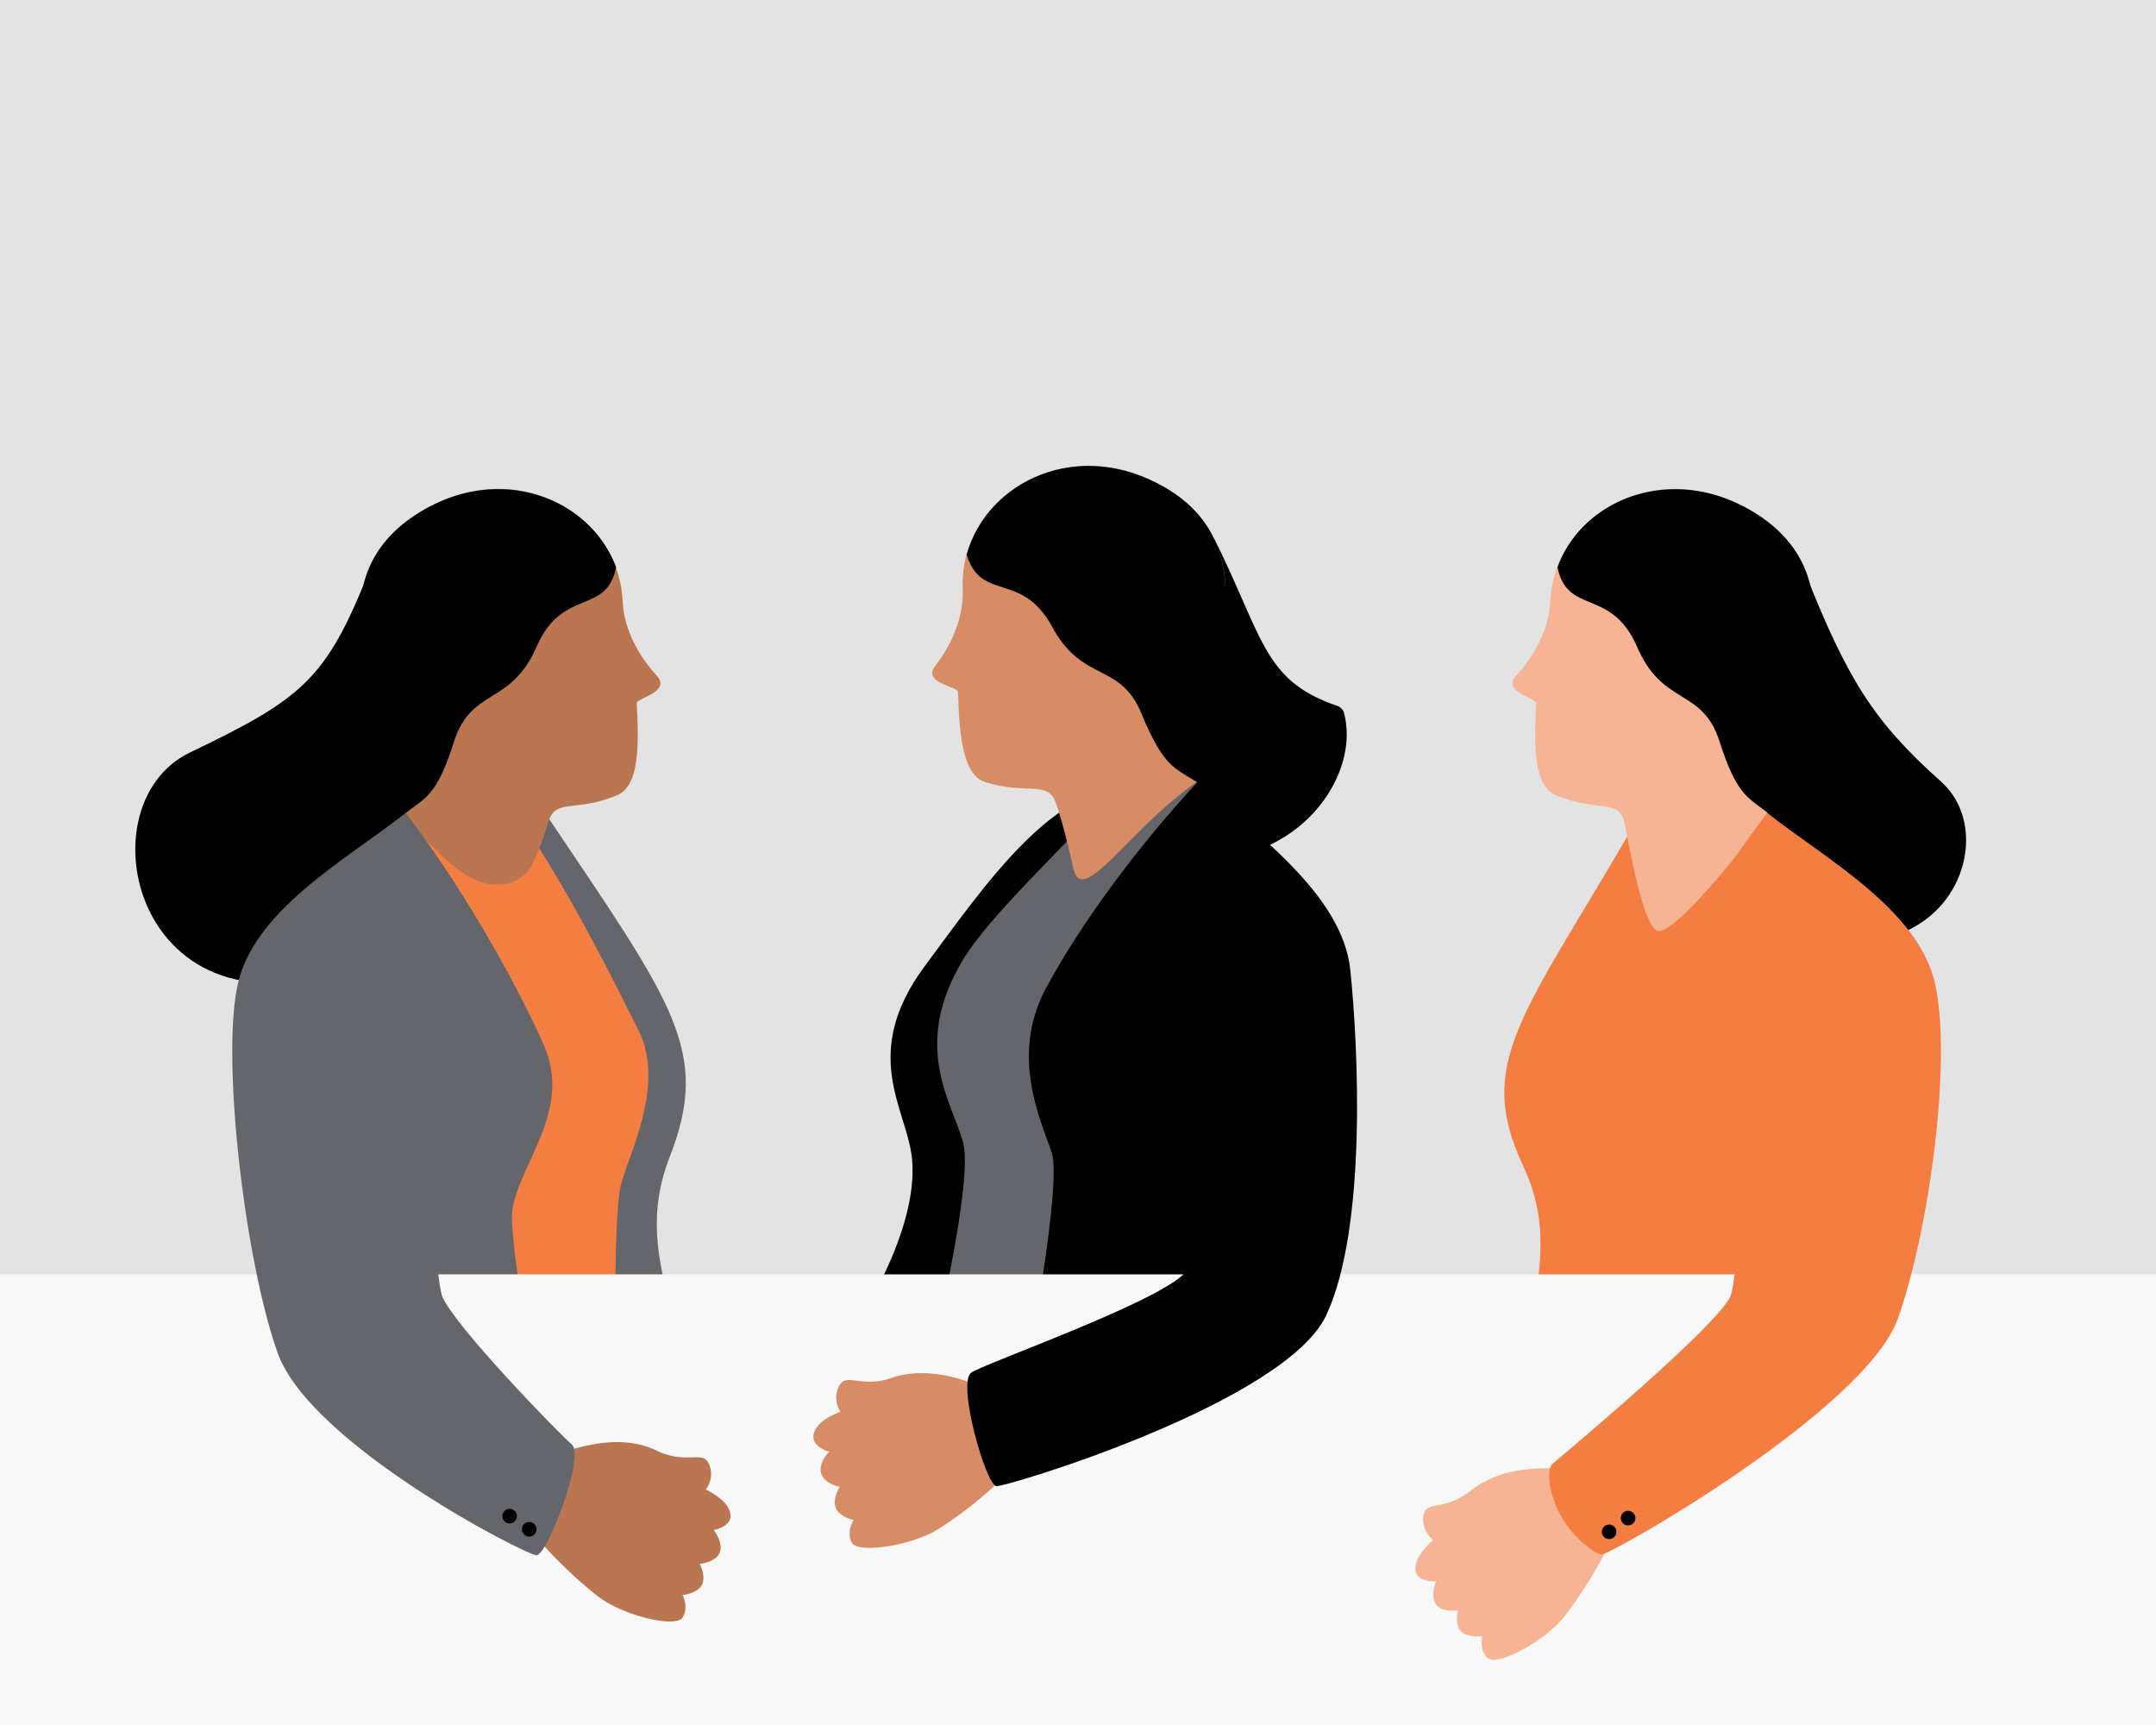 <svg xmlns="http://www.w3.org/2000/svg" width="1000" height="800" viewBox="0 0 1000 800"><defs><style>.a{fill:#e3e3e3;}.b{fill:#64666b;}.c{fill:#f47d41;}.d{fill:#b97651;}.e{fill:#f7b494;}.f{fill:#f8f8f8;}.g{fill:#d88c65;}</style></defs><g transform="translate(-227 -112)"><rect class="a" width="1000" height="800" transform="translate(227 112)"/><g transform="translate(218.93 269.738)"><path d="M268.985,69.3c23.093,46.494,22.785,65.893,57.271,77.593a4.9,4.9,0,0,1,2.771,2.771c9.237,32.638-28.328,80.98-86.523,64.969C130.425,183.534,224.03,95.472,224.03,95.472Z" transform="translate(302.286 22.804)"/><path class="b" d="M307.346,105.8l-45.263,4.927L200.5,169.537l-24.633,40.644,7.082,73.59L165.4,359.209,279.326,362.9Z" transform="translate(256.534 98.691)"/><path d="M159.541,74.4c-19.706,49.573-30.791,58.5-82.828,83.443S53,300.713,159.541,253.911s46.8-157.034,46.8-157.034Z" transform="translate(19.453 33.407)"/><path class="c" d="M92.1,110.6l62.814,4.619,37.565,68.664,20.938,42.8-14.164,72.974,10.469,76.362L95.795,369.244Z" transform="translate(104.137 108.67)"/><path class="b" d="M126.655,148.011c18.475,29.251,33.562,59.426,46.186,84.675s-4.926,57.887-8.314,71.743-2.463,77.9-2.463,77.9,36.333,29.867,30.483,0-18.782-56.347-5.542-90.525c19.4-49.266,2.463-70.819-55.732-157.342C75.542,50.712,126.655,148.011,126.655,148.011Z" transform="translate(131.471 87.578)"/><g transform="translate(174.957 68.979)"><path class="d" d="M106.261,212.081c.616-4,.616-7.7.924-8.621.616-5.85-1.232-13.548-3.387-18.782C92.713,158.2,65.617,105.544,109.34,75.061c43.723-30.791,95.76-4,97.607,39.412.616,13.24,8.314,25.864,15.7,33.87,7.082,7.7-9.545,10.469-9.237,12.932,1.232,21.246.924,38.8-9.545,42.8-18.167,7.39-27.1,1.847-30.791,10.469-1.232,2.463-2.155,8.621-7.7,20.63-5.234,11.7-21.554,14.164-35.717,2.463S105.953,214.236,106.261,212.081Z" transform="translate(-84.981 -61.79)"/><path d="M204.076,98.049c-8.314-.308-17.551.924-25.556,5.85-20.938,12.932-10.161,26.788-24.325,40.336-13.24,12.932-23.4,7.082-29.867,26.172-6.466,18.782-5.542,26.788-17.243,32.946a39.263,39.263,0,0,0-3.387-18.782c-11.085-26.48-38.181-79.133,5.542-109.616C147.729,48.475,191.76,65.1,204.076,98.049Z" transform="translate(-85.189 -61.684)"/></g><path class="b" d="M106.238,110.6c24.325,31.715,50.189,76.054,64.353,108.384,13.856,32.33-16.319,58.811-15.088,80.98s7.39,52.96,7.39,52.96H106.238L85.3,167.255Z" transform="translate(89.999 108.67)"/><path d="M264.933,105.8c-27.1,29.251-54.192,65.277-70.819,96.376s-2.155,61.274,2.771,75.746c4.927,14.78-11.085,98.223-11.085,98.223l88.062-27.1,6.774-185.053Z" transform="translate(298.948 98.691)"/><path d="M294.161,104.9c-21.246,27.4-61.274,61.89-75.746,85.907-24.325,40.644-4.311,66.508.308,84.983S204.252,373.7,204.252,373.7s-63.121,26.48-45.571,1.847c27.4-38.8,39.1-72.359,36.025-94.528s-23.4-47.418,5.85-87.138c29.251-39.412,59.426-84.059,98.531-84.675C348.661,108.595,294.161,104.9,294.161,104.9Z" transform="translate(236.157 96.819)"/><path d="M209.874,84c-4.619,22.477-24.941,9.237-36.949,36.949-12.008,27.4-30.175,18.782-38.181,43.723-8.006,25.249-12.932,25.864-22.477,33.254S82.4,189.3,82.4,189.3l3.079-77.593L155.99,68.6Z" transform="translate(83.97 21.348)"/><path d="M354.4,74.4c19.706,49.573,31.715,68.972,63.121,96.991s-2.463,104.073-86.215,61.274C227.545,179.7,307.6,96.877,307.6,96.877Z" transform="translate(490.906 33.407)"/><path class="c" d="M374.542,110.6l-59.735,8.929-36.641,66.816L260,230.377l18.783,71.743L273.24,379.1l113.311-14.164Z" transform="translate(453.217 108.67)"/><path class="c" d="M328.116,145.051C311.489,175.534,287.78,210.636,277,236.5s8.621,57.271,12.932,70.819,7.39,77.593,7.39,77.593-34.486,32.023-30.483,1.847,15.088-57.579-.616-90.525c-22.477-48.034.308-69.587,52.652-159.8C369.376,49.6,328.116,145.051,328.116,145.051Z" transform="translate(448.222 86.535)"/><g transform="translate(709.612 68.979)"><path class="e" d="M376.976,212.081c-.616-4-.616-7.7-.924-8.621-.616-5.85,1.232-13.548,3.387-18.782,11.085-26.48,38.181-79.133-5.542-109.616-43.723-30.791-95.76-4-97.607,39.412-.616,13.24-8.314,25.864-15.7,33.87-7.082,7.7,9.545,10.469,9.237,12.932-1.232,21.246-.924,38.8,9.545,42.8,18.167,7.39,27.1,1.847,30.791,10.469,1.232,2.463,7.7,47.11,15.4,52.037S377.284,214.236,376.976,212.081Z" transform="translate(-258.829 -61.79)"/><path d="M265.6,98.049c8.314-.308,17.551.924,25.556,5.85,20.938,12.932,10.161,26.788,24.325,40.336,13.24,12.932,23.4,7.082,29.867,26.172,6.466,18.782,5.542,26.788,17.243,32.946a39.263,39.263,0,0,1,3.387-18.782c11.085-26.48,38.181-79.133-5.542-109.616C321.947,48.475,277.608,65.1,265.6,98.049Z" transform="translate(-244.752 -61.684)"/></g><path class="c" d="M343.06,110.6c-24.325,31.715-50.189,76.054-64.353,108.384-13.856,32.33,17.243,50.189,16.011,72.051s-8.314,61.89-8.314,61.89H343.06L364,167.255Z" transform="translate(484.699 108.67)"/><rect class="f" width="1000" height="209" transform="translate(8.07 433.262)"/><path d="M265.6,84c4.619,22.477,24.941,9.237,36.949,36.949s30.175,18.782,38.181,43.723,12.932,25.864,22.477,33.254,29.867-8.621,29.867-8.621L390,111.707,319.484,68.6Z" transform="translate(464.86 21.348)"/><path class="d" d="M129.968,208.246C111.186,213.48,111.8,245.5,111.8,248.274s17.551,20.322,28.943,28.943,35.41,14.472,38.8,9.545c3.079-4.927,0-10.469,0-10.469s6.774-.616,8.929-4.619-.924-9.853-.924-9.853,7.39-.616,9.237-5.234-2.771-10.469-2.771-10.469,8.929-1.54,7.7-7.7c-1.232-6.466-11.393-11.085-11.393-11.085a11.628,11.628,0,0,0,1.54-11.7c-2.771-6.774-10.161.308-24.017-6.158C153.985,202.7,139.513,205.782,129.968,208.246Z" transform="translate(145.093 305.694)"/><path class="e" d="M306.4,209.3c19.4.616,26.788,31.407,27.4,34.178s-12.008,24.017-20.938,35.1-30.791,22.785-35.1,18.783S275.3,287.2,275.3,287.2s-6.466.924-9.853-2.155c-3.079-3.387-1.54-9.853-1.54-9.853s-7.39,1.232-10.161-2.771,0-10.777,0-10.777-9.237.924-9.545-5.542,8.314-13.548,8.314-13.548a11.831,11.831,0,0,1-4.619-11.085c.924-7.39,9.853-2.155,21.862-11.7S296.55,209.3,306.4,209.3Z" transform="translate(420.362 313.877)"/><path class="b" d="M146.412,110.6c-26.788,21.246-71.435,45.263-78.209,80.98C61.121,226.99,71.9,318.439,86.985,360.93s115.158,93.912,120.085,93.912c4.927.308,22.785-46.186,16.319-51.421-6.158-5.234-54.808-55.424-60.042-68.664C158.113,321.21,146.412,110.6,146.412,110.6Z" transform="translate(49.825 108.67)"/><path class="g" d="M228.284,199.974c18.167,7.082,14.78,38.8,14.164,41.568-.308,2.771-19.4,18.783-31.715,26.172s-36.641,11.085-39.412,5.85.924-10.469.924-10.469-6.466-1.232-8.314-5.542,1.848-9.853,1.848-9.853-7.082-1.232-8.621-6.158,3.695-10.161,3.695-10.161-8.929-2.155-7.082-8.621,12.316-9.853,12.316-9.853a11.7,11.7,0,0,1-.616-12.008c3.387-6.466,10.161,1.232,24.325-3.695S219.047,196.587,228.284,199.974Z" transform="translate(231.831 284.099)"/><path class="c" d="M365.495,110.6c26.788,21.246,71.435,45.263,78.209,80.98,7.082,35.41-2.771,111.155-17.551,153.339S293.444,454.535,288.517,454.535c-2.463,0-12.316-7.082-18.167-16.935s-7.7-22.477-4.311-25.249c6.158-5.234,77.285-64.661,82.52-77.9S365.495,110.6,365.495,110.6Z" transform="translate(462.264 108.67)"/><g transform="translate(440.477 58.332)"><path class="g" d="M294.21,204.762c-.924-4-1.232-7.39-1.54-8.621-.924-5.85,0-13.548,1.54-19.09,8.622-27.4,31.407-81.9-14.78-108.692s-95.76,4-93.912,47.418c.616,13.24-5.85,26.48-12.624,35.1-6.466,8.314,10.469,9.545,10.469,12.316.616,21.246,2.463,38.8,12.932,41.876,18.782,5.542,27.1-.308,31.715,7.7,1.232,2.463,5.542,16.627,8.622,31.407C240.634,264.188,260.956,228.163,294.21,204.762Z" transform="translate(-171.422 -58.295)"/><path d="M176.6,99.493c8.314-.924,17.551-.616,25.864,3.695,21.862,11.085,12.316,25.864,27.712,38.181,14.472,11.7,23.709,5.234,31.715,23.4s7.7,26.172,20.014,31.407c-.924-5.85,0-13.548,1.54-19.09,8.621-27.4,31.407-81.9-14.78-108.692C228.637,44.993,186.145,65.315,176.6,99.493Z" transform="translate(-160.656 -58.332)"/></g><path d="M176.6,85.214c6.774,22.169,25.557,7.39,39.72,33.562s31.715,16.011,41.568,40.644c10.161,24.325,15.088,24.633,25.249,31.1s29.251-11.085,29.251-11.085l-9.545-76.977L228.945,65.2Z" transform="translate(279.82 14.279)"/><path d="M283.86,105.8c24.633,23.4,66.816,51.729,70.511,87.754s7.7,119.161-11.085,159.8-148.1,79.749-153.031,79.441-18.475-48.034-11.7-52.653,93.912-35.1,100.378-48.034S283.86,105.8,283.86,105.8Z" transform="translate(280.02 98.691)"/><circle cx="3.387" cy="3.387" r="3.387" transform="translate(474.279 518.25)"/><circle cx="3.387" cy="3.387" r="3.387" transform="translate(484.44 514.863)"/><circle cx="3.387" cy="3.387" r="3.387" transform="translate(239.676 545.856) rotate(-50.535)"/><circle cx="3.387" cy="3.387" r="3.387" transform="translate(248.752 551.96) rotate(-50.535)"/><circle cx="3.387" cy="3.387" r="3.387" transform="translate(750.541 555.488) rotate(-80.979)"/><circle cx="3.387" cy="3.387" r="3.387" transform="translate(759.338 549.118) rotate(-80.979)"/></g></g></svg>